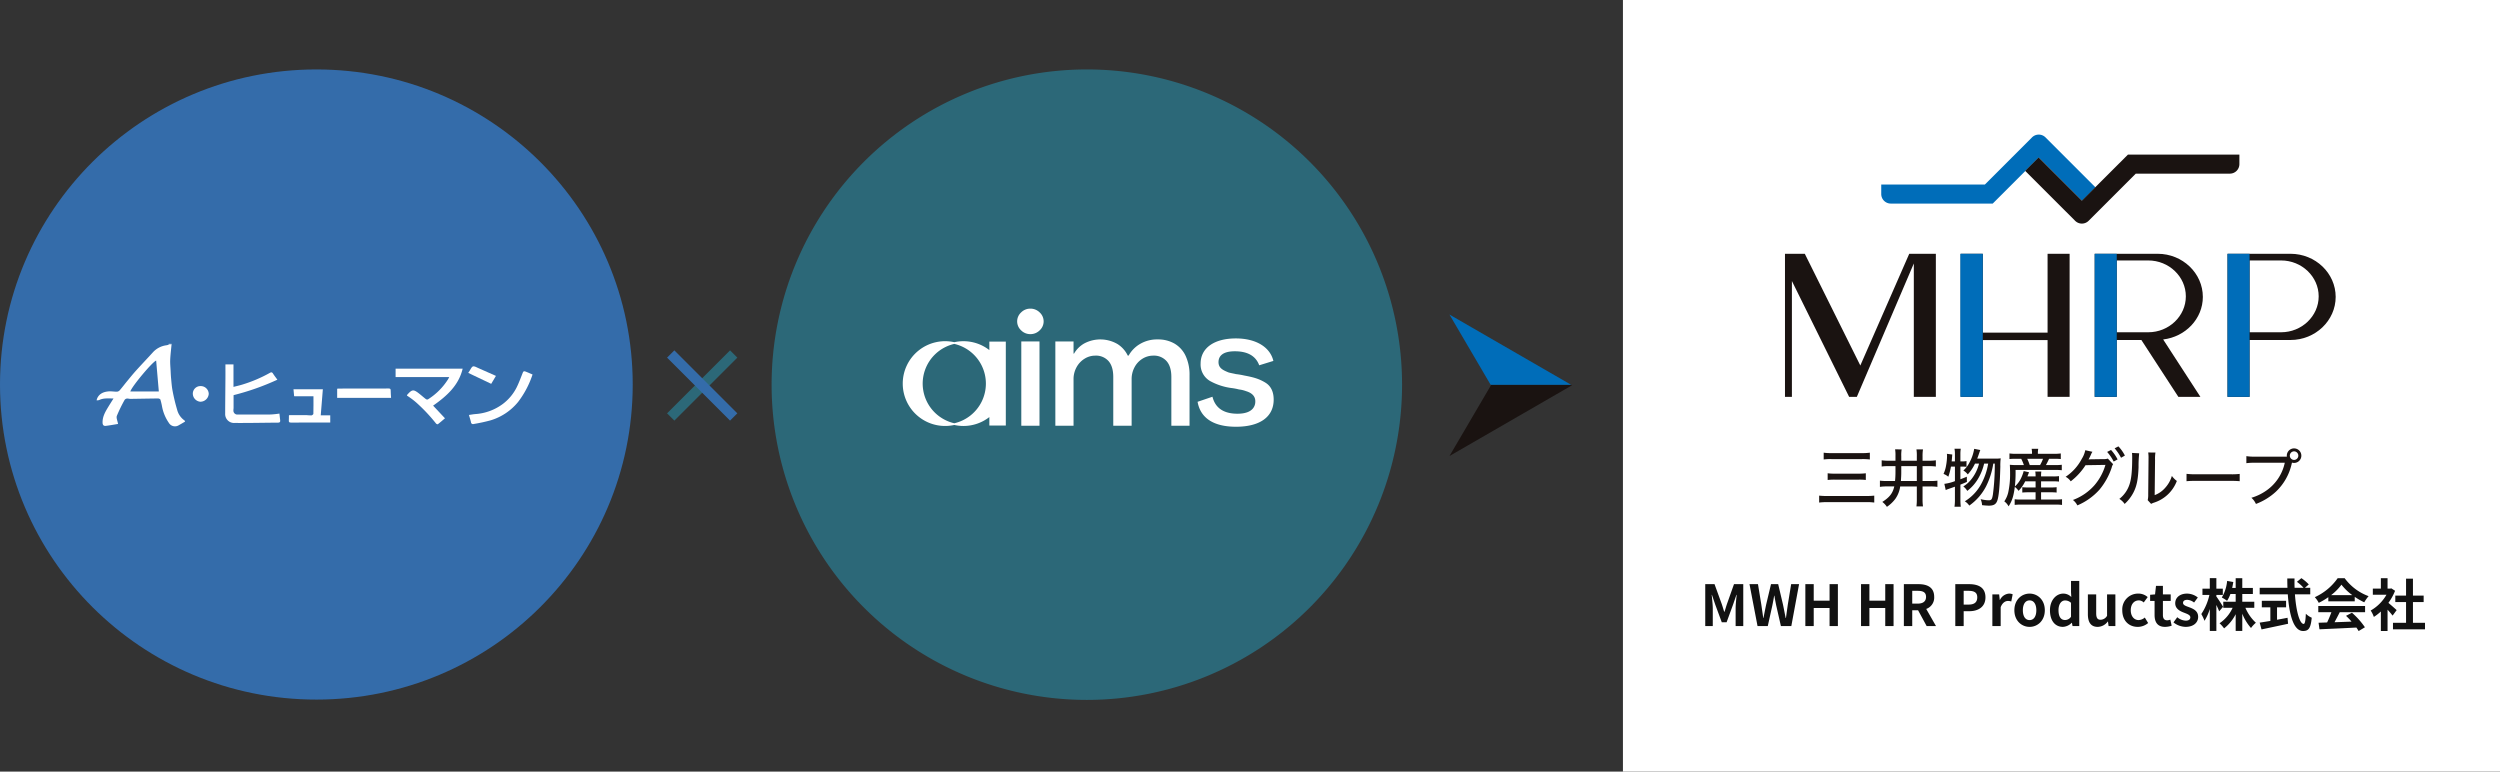 <svg xmlns="http://www.w3.org/2000/svg" xmlns:xlink="http://www.w3.org/1999/xlink" width="972" height="300" viewBox="0 0 972 300">
  <rect x="0" y="0" width="972" height="300" fill="#333333" stroke="none"/>
  <defs>
    <clipPath id="clip-path">
      <rect id="長方形_200" data-name="長方形 200" width="144.212" height="45.917" fill="none"/>
    </clipPath>
    <clipPath id="clip-path-2">
      <rect id="長方形_136" data-name="長方形 136" width="169.508" height="32.07" fill="none"/>
    </clipPath>
    <clipPath id="clip-path-3">
      <rect id="長方形_130" data-name="長方形 130" width="214.112" height="144.728" fill="none"/>
    </clipPath>
  </defs>
  <g id="グループ_175" data-name="グループ 175" transform="translate(-75 -1288.812)">
    <rect id="長方形_141" data-name="長方形 141" width="341" height="300" transform="translate(706 1288.812)" fill="#fff"/>
    <g id="グループ_118" data-name="グループ 118" transform="translate(375.408 1315.809)">
      <path id="パス_142" data-name="パス 142" d="M122.562,0A122.562,122.562,0,1,1,0,122.562,122.562,122.562,0,0,1,122.562,0Z" transform="translate(-0.408 0.003)" fill="#2c6878"/>
      <g id="グループ_174" data-name="グループ 174" transform="translate(50.592 93.003)">
        <g id="グループ_174-2" data-name="グループ 174" clip-path="url(#clip-path)">
          <path id="パス_158" data-name="パス 158" d="M395.6,54.441c-2.267-1.335-4.146-1.966-8.041-2.688a30.038,30.038,0,0,0-3.273-.562l-.124-.018c-.288-.082-.763-.178-1.216-.27-.64-.133-1.244-.256-1.6-.375l-.05-.018c-1.97-.823-3.826-1.6-3.826-3.973,0-1.925,1.1-4.22,6.363-4.22,4.96,0,8.137,1.829,9.463,5.445l5.508-1.7c-1.289-5.413-6.816-8.745-14.592-8.745-8.453,0-13.7,3.748-13.7,9.788a7.423,7.423,0,0,0,3.7,6.788,23.654,23.654,0,0,0,8.132,2.688,22.353,22.353,0,0,1,3.081.571,11.566,11.566,0,0,1,2.761.667c.969.3,3.685,1.193,3.589,4.069,0,1.4-.677,4.7-6.931,4.7-5.371,0-8.636-2.222-9.723-6.6l-5.787,1.966c1.115,6.35,6.267,9.7,14.939,9.7,9.307,0,14.647-3.845,14.647-10.546,0-3.122-1.12-5.362-3.324-6.665" transform="translate(-254.714 -25.735)" fill="#fff"/>
          <path id="パス_159" data-name="パス 159" d="M148.406,0a4.964,4.964,0,0,0-3.583,1.487,4.706,4.706,0,0,0,0,6.937,4.963,4.963,0,0,0,3.583,1.487,5.057,5.057,0,0,0,3.659-1.487,4.706,4.706,0,0,0,0-6.937A5.058,5.058,0,0,0,148.406,0" transform="translate(-98.825 0)" fill="#fff"/>
          <rect id="長方形_199" data-name="長方形 199" width="7.074" height="32.773" transform="translate(46.082 12.752)" fill="#fff"/>
          <path id="パス_160" data-name="パス 160" d="M237.459,40.2a12.688,12.688,0,0,0-6.49-1.623,13.01,13.01,0,0,0-7.009,1.817,11.935,11.935,0,0,0-4.348,4.477h-.325a10.859,10.859,0,0,0-3.959-4.477,13.289,13.289,0,0,0-13.012-.227,10.672,10.672,0,0,0-3.926,3.927H198.2V39.358h-7.074V72.131H198.2V54.09a9.547,9.547,0,0,1,1.168-4.705,8.837,8.837,0,0,1,3.115-3.309,7.782,7.782,0,0,1,4.154-1.2,6.5,6.5,0,0,1,5.159,2.109q1.85,2.11,1.849,6.2v18.95h7.139V54.09a9.766,9.766,0,0,1,1.136-4.705A8.59,8.59,0,0,1,225,46.075a7.891,7.891,0,0,1,4.218-1.2,6.528,6.528,0,0,1,5.127,2.109q1.882,2.11,1.882,6.2v18.95H243.3v-19.6a17.213,17.213,0,0,0-1.525-7.561,10.8,10.8,0,0,0-4.315-4.77" transform="translate(-131.807 -26.606)" fill="#fff"/>
          <path id="パス_161" data-name="パス 161" d="M33.66,44.246a16.392,16.392,0,0,0-10.084-3.459,16.589,16.589,0,0,0-3.548.389,16.48,16.48,0,1,0,0,32.181,16.57,16.57,0,0,0,3.548.39A16.392,16.392,0,0,0,33.66,70.288v3.3h6.4V40.949h-6.4ZM11.268,67.228a15.832,15.832,0,0,1,8.76-25.39,15.832,15.832,0,0,1,0,30.859,15.9,15.9,0,0,1-8.76-5.469" transform="translate(0 -28.129)" fill="#fff"/>
        </g>
      </g>
    </g>
    <g id="グループ_119" data-name="グループ 119" transform="translate(75 1316.22)">
      <ellipse id="楕円形_1" data-name="楕円形 1" cx="123" cy="122.5" rx="123" ry="122.5" transform="translate(0 -0.409)" fill="#346caa"/>
      <g id="グループ_114" data-name="グループ 114" transform="translate(37.551 106.3)">
        <g id="グループ_113" data-name="グループ 113" transform="translate(0 0)" clip-path="url(#clip-path-2)">
          <path id="パス_102" data-name="パス 102" d="M21.678.343,21.686,0h.75c0,.052,0,.1-.006.156l-.751.186" transform="translate(6.351 0)" fill="#fff"/>
          <path id="パス_103" data-name="パス 103" d="M22.259.156,22.267,0h.375c0,.065-.006.129-.009.194L22.259.156" transform="translate(6.521 0)" fill="#fff"/>
          <path id="パス_104" data-name="パス 104" d="M28.779.121l.374.039c-.182,1.98-.436,3.956-.526,5.94-.065,1.394.084,2.8.154,4.194.053,1.09.1,2.183.206,3.269.156,1.581.265,3.177.577,4.731a73.475,73.475,0,0,0,1.734,7.19,7.258,7.258,0,0,0,2.882,4.237c.11.07.14.26.235.449-.843.489-1.69,1-2.552,1.475a2.773,2.773,0,0,1-3.756-.963,16.608,16.608,0,0,1-2.688-6.548,24.488,24.488,0,0,0-.609-2.515c-.081-.229-.6-.442-.921-.44-3.578.031-7.157.111-10.734.16-.451.006-.913-.172-1.352-.12a1.271,1.271,0,0,0-.886.494,56.539,56.539,0,0,0-3.036,6.224c-.3.807.259,1.927.469,3.152-1.455.234-3.108.544-4.775.747-.829.1-1.21-.362-1.243-1.186-.091-2.366,1.058-4.3,2.229-6.228.632-1.041,1.288-2.07,2.017-3.239-1.991,0-3.845-.234-5.606.623a2.916,2.916,0,0,1-.971.1,6.035,6.035,0,0,1,.269-.86c.866-1.813,2.521-2.448,4.37-2.616,1.091-.1,2.211.137,3.316.114a1.64,1.64,0,0,0,1.058-.564c.988-1.148,1.9-2.362,2.863-3.531,1.157-1.4,2.3-2.823,3.523-4.174,2.117-2.344,4.306-4.624,6.429-6.963a8.574,8.574,0,0,1,5.23-2.8c.326-.049.646-.138.971-.209l.75-.187M24.2,18.459c-.357-4.149-.7-8.076-1.033-11.995-1.223.235-9.331,9.826-10.05,11.995Z" transform="translate(0 0.036)" fill="#fff"/>
          <path id="パス_105" data-name="パス 105" d="M104.5,21.825c1.581,1.685,3.062,3.262,4.617,4.917-.954.808-1.837,1.585-2.766,2.3-.109.083-.575-.08-.7-.252a66.34,66.34,0,0,0-7.775-8.239,29.6,29.6,0,0,0-3.032-2.295c-.2-.146-.41-.268-.518-.337a1.611,1.611,0,0,1,.078-.293c2-2.219,2.457-2.25,4.916-.286.809.645,1.581,1.338,2.406,1.963a.85.85,0,0,0,.763.085,24.857,24.857,0,0,0,7.864-7.879c.131-.222.239-.456.41-.789H89.917V7.445h26.074c-1.571,6.6-6.281,10.722-11.489,14.38" transform="translate(26.342 2.181)" fill="#fff"/>
          <path id="パス_106" data-name="パス 106" d="M41.936,18.114c0,1.753.005,3.408,0,5.062a8.089,8.089,0,0,0-.067,1.052,1.535,1.535,0,0,0,1.755,1.425c4.249.009,8.5.031,12.746-.013a34.045,34.045,0,0,0,3.394-.358c.1.924.191,1.762.288,2.6.076.648-.136.922-.871.926-5.606.03-11.214.164-16.819.122a3.449,3.449,0,0,1-3.693-3.607c.014-4.622.07-9.246.1-13.868.012-1.743,0-3.486,0-5.28H41.9V14.91c1.38-.362,2.576-.613,3.728-.992A54.022,54.022,0,0,0,56.069,9.442c.476-.277.843-.291,1.188.266.506.815,1.113,1.568,1.713,2.4a97.254,97.254,0,0,1-17.035,6.008" transform="translate(11.327 1.808)" fill="#fff"/>
          <path id="パス_107" data-name="パス 107" d="M111.972,25.217c.8-.115,1.6-.27,2.411-.341a20.207,20.207,0,0,0,10.8-3.969,18.376,18.376,0,0,0,5.282-6.3c.954-1.9,1.673-3.914,2.463-5.891.255-.634.694-.513,1.129-.347.868.336,1.716.719,2.644,1.113a36.242,36.242,0,0,1-5.626,10.686,21.932,21.932,0,0,1-10.72,7.15,64.9,64.9,0,0,1-6.555,1.412.778.778,0,0,1-1.036-.7c-.2-.895-.5-1.769-.8-2.816" transform="translate(32.803 2.413)" fill="#fff"/>
          <path id="パス_108" data-name="パス 108" d="M58.018,23.7c2.212,0,4.426-.013,6.638,0,.646.005,1.3.16,1.936.106.282-.023.756-.392.762-.613.058-2.214.035-4.43.035-6.815H60.1l-.231-.07q-.122-1.336-.246-2.675H71.042c-.282,3.474-.551,6.8-.821,10.143h3.693v2.8H72.069c-4.467,0-8.934-.013-13.4.019-.665,0-.914-.163-.86-.822.052-.64.026-1.286.034-1.932.059-.049.118-.1.176-.149" transform="translate(16.933 3.994)" fill="#fff"/>
          <path id="パス_109" data-name="パス 109" d="M72.513,13.441q9.94-.012,19.878-.031c.57,0,.763.182.764.745,0,.946.089,1.893.144,2.894H72.345v-3.46l.168-.147" transform="translate(21.194 3.929)" fill="#fff"/>
          <path id="パス_110" data-name="パス 110" d="M122.529,10.463l-1.84,3.09-8.932-4.259c.169-.256.327-.506.5-.747.433-.621.754-1.558,1.34-1.762.549-.193,1.4.347,2.083.643,2.245.971,4.474,1.978,6.854,3.036" transform="translate(32.74 1.976)" fill="#fff"/>
          <path id="パス_111" data-name="パス 111" d="M31.923,18.771a3.192,3.192,0,0,1-2.984-3.141,2.941,2.941,0,0,1,3.031-2.943,3.1,3.1,0,0,1,3.16,3.029,3.292,3.292,0,0,1-3.207,3.054" transform="translate(8.478 3.717)" fill="#fff"/>
          <path id="パス_112" data-name="パス 112" d="M72.513,13.434l-.168.147.168-.147" transform="translate(21.194 3.936)" fill="#fff"/>
          <path id="パス_113" data-name="パス 113" d="M59.4,15.7l.231.07L59.4,15.7" transform="translate(17.401 4.6)" fill="#fff"/>
          <path id="パス_114" data-name="パス 114" d="M58.009,21.418c-.058.049-.116.1-.176.149.059-.049.118-.1.176-.149" transform="translate(16.942 6.275)" fill="#fff"/>
        </g>
      </g>
    </g>
    <g id="グループ_117" data-name="グループ 117" transform="translate(335.771 1426.444)">
      <line id="線_6" data-name="線 6" x1="24.487" y2="24.487" fill="none" stroke="#2c6878" stroke-width="4"/>
      <line id="線_5" data-name="線 5" x2="24.487" y2="24.487" fill="none" stroke="#346caa" stroke-width="4"/>
    </g>
    <path id="パス_162" data-name="パス 162" d="M2,0H4.928V-6.8c0-1.54-.264-3.806-.418-5.346H4.6L5.9-8.316l2.53,6.842H10.3L12.8-8.316l1.32-3.828h.11c-.176,1.54-.418,3.806-.418,5.346V0h2.97V-16.3H13.178L10.472-8.668c-.352,1.012-.638,2.09-.99,3.124h-.11c-.33-1.034-.638-2.112-.99-3.124L5.61-16.3H2ZM22.33,0h3.982l1.782-8.052c.264-1.276.484-2.53.7-3.784h.088c.2,1.254.44,2.508.7,3.784L31.416,0h4.048l3.014-16.3H35.4L34.1-8.338c-.242,1.694-.484,3.432-.726,5.192h-.11c-.352-1.76-.682-3.52-1.034-5.192L30.36-16.3H27.566L25.674-8.338c-.352,1.694-.7,3.432-1.034,5.192h-.088c-.242-1.76-.506-3.476-.748-5.192l-1.3-7.964h-3.3ZM40.92,0h3.256V-7.04h6.16V0H53.57V-16.3H50.336v6.424h-6.16V-16.3H40.92ZM62.568,0h3.256V-7.04h6.16V0h3.234V-16.3H71.984v6.424h-6.16V-16.3H62.568ZM79.222,0h3.256V-6.16h2.266L88.088,0h3.63L87.912-6.666a4.66,4.66,0,0,0,3.1-4.686c0-3.74-2.706-4.95-6.116-4.95H79.222Zm3.256-8.734v-4.972H84.59c2.09,0,3.256.594,3.256,2.354,0,1.738-1.166,2.618-3.256,2.618ZM99.22,0h3.256V-5.786h2.178c3.5,0,6.292-1.672,6.292-5.39,0-3.85-2.772-5.126-6.38-5.126H99.22Zm3.256-8.36v-5.346h1.848c2.244,0,3.432.638,3.432,2.53,0,1.87-1.078,2.816-3.322,2.816ZM113.63,0h3.234V-7.348c.682-1.782,1.848-2.42,2.816-2.42a4.115,4.115,0,0,1,1.3.2l.55-2.794a3.485,3.485,0,0,0-1.452-.264,4.268,4.268,0,0,0-3.5,2.486h-.066l-.242-2.178h-2.64Zm14.476.308c3.08,0,5.918-2.376,5.918-6.468s-2.838-6.468-5.918-6.468-5.918,2.376-5.918,6.468S125.026.308,128.106.308Zm0-2.64c-1.672,0-2.618-1.5-2.618-3.828,0-2.31.946-3.828,2.618-3.828s2.618,1.518,2.618,3.828C130.724-3.828,129.778-2.332,128.106-2.332ZM141.064.308a5.11,5.11,0,0,0,3.41-1.584h.088L144.8,0h2.618V-17.556H144.21v4.334l.11,1.936a4.24,4.24,0,0,0-3.124-1.342c-2.662,0-5.17,2.464-5.17,6.468C136.026-2.112,138.006.308,141.064.308Zm.836-2.662c-1.628,0-2.552-1.276-2.552-3.828,0-2.464,1.166-3.784,2.552-3.784a3.322,3.322,0,0,1,2.31.924V-3.63A2.8,2.8,0,0,1,141.9-2.354ZM154.572.308a4.943,4.943,0,0,0,3.916-2.068h.088L158.818,0h2.64V-12.32h-3.234V-4a2.969,2.969,0,0,1-2.508,1.54c-1.188,0-1.716-.682-1.716-2.574V-12.32h-3.234v7.7C150.766-1.54,151.91.308,154.572.308Zm15.576,0a6.209,6.209,0,0,0,4.048-1.5l-1.3-2.134a3.826,3.826,0,0,1-2.4.99c-1.76,0-3.058-1.5-3.058-3.828,0-2.31,1.276-3.828,3.168-3.828a2.8,2.8,0,0,1,1.87.814l1.54-2.09a5.386,5.386,0,0,0-3.586-1.364,6.145,6.145,0,0,0-6.292,6.468C164.142-2.068,166.738.308,170.148.308Zm10.6,0a7.962,7.962,0,0,0,2.6-.462l-.528-2.354a3.6,3.6,0,0,1-1.21.264c-1.1,0-1.672-.66-1.672-2.068V-9.768h3.036V-12.32h-3.036v-3.322h-2.684l-.374,3.322-1.914.154v2.4H176.7v5.456C176.7-1.562,177.826.308,180.752.308Zm7.986,0c3.212,0,4.906-1.738,4.906-3.894,0-2.288-1.8-3.1-3.432-3.718-1.3-.484-2.442-.814-2.442-1.716,0-.7.528-1.188,1.65-1.188a4.586,4.586,0,0,1,2.64,1.056l1.452-1.958a6.829,6.829,0,0,0-4.18-1.518c-2.816,0-4.6,1.562-4.6,3.762,0,2.068,1.738,3.014,3.3,3.608,1.3.506,2.574.924,2.574,1.848,0,.77-.55,1.3-1.782,1.3a5.349,5.349,0,0,1-3.3-1.342L184.052-1.43A7.814,7.814,0,0,0,188.738.308ZM203.324-7.5c-.352-.638-1.958-3.168-2.6-3.982v-.638h2.508v-2.42h-2.508v-4.092h-2.552v4.092h-2.86v2.42h2.706a21.921,21.921,0,0,1-3.146,7.436,15.918,15.918,0,0,1,1.232,2.64,19.2,19.2,0,0,0,2.068-4.6V1.892h2.552V-8.228c.44.924.858,1.87,1.1,2.486Zm12.144.4V-9.46H210.8v-3.014h4.114v-2.354H210.8v-3.784H208.23v3.784h-1.364c.176-.748.308-1.518.44-2.31l-2.4-.418a15.159,15.159,0,0,1-2.068,6.446,13.517,13.517,0,0,1,2.046,1.3,13.045,13.045,0,0,0,1.3-2.662h2.046V-9.46h-4.818v2.354h3.63A14.431,14.431,0,0,1,201.96-1.1a12.615,12.615,0,0,1,1.76,2,16.27,16.27,0,0,0,4.51-5.522V1.892H210.8v-6.71A18.729,18.729,0,0,0,214.192.748,11.116,11.116,0,0,1,216.084-1.3a16.65,16.65,0,0,1-4.07-5.808Zm8.844-.2h3.52v-2.53h-9.438V-7.3h3.322V-2c-1.584.264-3.036.484-4.158.66l.726,2.64C221.122.682,224.994-.11,228.6-.9l-.2-2.332c-1.342.264-2.75.528-4.092.77Zm12.914-5.038v-2.552h-2.068l1.5-1.3a16.432,16.432,0,0,0-2.882-2.442l-1.738,1.43a15.575,15.575,0,0,1,2.574,2.31h-3.476c-.044-1.188-.044-2.42-.022-3.63h-2.816c0,1.21.022,2.442.066,3.63h-10.8v2.552h10.934c.528,7.744,2.178,14.256,5.94,14.256,2.09,0,2.97-1.012,3.366-5.17A7.359,7.359,0,0,1,235.51-4.8c-.11,2.794-.374,3.96-.836,3.96-1.606,0-2.948-5.082-3.41-11.506Zm8.1.308a19.993,19.993,0,0,0,4.026-4.07,21.411,21.411,0,0,0,4.224,4.07Zm-1.078,2.4h10.274v-1.738a26.586,26.586,0,0,0,3.7,2.134,13.56,13.56,0,0,1,1.694-2.4,20.124,20.124,0,0,1-9.306-6.974h-2.728a21.846,21.846,0,0,1-8.888,7.37,10.22,10.22,0,0,1,1.54,2.2,25.4,25.4,0,0,0,3.718-2.2ZM240.35-5.39h5.1a42.251,42.251,0,0,1-1.672,3.982l-3.322.11.352,2.552c3.74-.176,9.174-.4,14.344-.682a11.665,11.665,0,0,1,.88,1.364L258.478.462a29.588,29.588,0,0,0-5.038-5.654l-2.31,1.21a26.223,26.223,0,0,1,2.156,2.244c-2.244.088-4.51.176-6.622.242.66-1.232,1.386-2.6,2.024-3.894h9.856V-7.81H240.35ZM270.82-6.2c-.462-.44-2.156-1.958-3.212-2.816a21.352,21.352,0,0,0,2.6-4.708l-1.474-.946-.462.11h-.99v-4.048h-2.6v4.048h-3.124v2.376h5.3a16.433,16.433,0,0,1-6.138,6.138,10.486,10.486,0,0,1,1.232,2.486,18.206,18.206,0,0,0,2.728-2.112v7.59h2.6V-6.38c.748.814,1.5,1.694,1.958,2.31Zm6.336,4.928V-9.328h4.158v-2.53h-4.158v-6.578h-2.684v6.578h-4.18v2.53h4.18v8.052H269.39V1.276h12.452V-1.276Z" transform="translate(736 1532.232)" fill="#111"/>
    <g id="グループ_120" data-name="グループ 120" transform="translate(769 1341.143)">
      <g id="グループ_107" data-name="グループ 107" clip-path="url(#clip-path-3)">
        <path id="パス_88" data-name="パス 88" d="M60.161,26.819H20.523a3.709,3.709,0,0,1-3.708-3.708V19.423H57.1L75.435,1.087a3.706,3.706,0,0,1,5.244,0l19.42,19.42-5.228,5.228L78.057,8.921Z" transform="translate(20.612 0)" fill="#006db9"/>
        <path id="パス_89" data-name="パス 89" d="M61.377,29.228,41.957,9.809l5.231-5.228L64,21.393,81.9,3.5h43.344V7.183a3.709,3.709,0,0,1-3.708,3.71H84.96L66.622,29.228a3.706,3.706,0,0,1-5.244,0" transform="translate(51.433 4.287)" fill="#1a1311"/>
        <path id="パス_90" data-name="パス 90" d="M50.093,24.584V76.442H58.66V20.82H48.312L29.294,64.257,7.706,20.82H0V76.442H2.693V31.408L24.941,76.442h3Z" transform="translate(0 25.522)" fill="#1a1311"/>
        <path id="パス_91" data-name="パス 91" d="M64.46,20.82V51.474H39.27V20.82H30.7V76.441H39.27V54.37H64.46V76.441h8.567V20.82Z" transform="translate(37.637 25.522)" fill="#1a1311"/>
        <path id="パス_92" data-name="パス 92" d="M96.147,37.576c0-9.215-7.891-16.756-17.535-16.756H54.1V76.441h8.569V54.334h9.576L86.627,76.441h8.567L80.718,54.13c8.65-1.013,15.43-8.026,15.43-16.554M62.673,51.332V23.411H74.928c8.035,0,14.61,6.281,14.61,13.96s-6.575,13.96-14.61,13.96Z" transform="translate(66.317 25.522)" fill="#1a1311"/>
        <path id="パス_93" data-name="パス 93" d="M101.816,20.82H77.3V76.441h8.569V54.334h15.944c9.645,0,17.535-7.541,17.535-16.758S111.461,20.82,101.816,20.82M98.132,51.332H85.877V23.411H98.132c8.035,0,14.61,6.281,14.61,13.96s-6.575,13.96-14.61,13.96" transform="translate(94.761 25.522)" fill="#1a1311"/>
        <rect id="長方形_127" data-name="長方形 127" width="8.714" height="55.615" transform="translate(68.184 46.342)" fill="#006db9"/>
        <rect id="長方形_128" data-name="長方形 128" width="8.563" height="55.615" transform="translate(120.425 46.342)" fill="#006db9"/>
        <rect id="長方形_129" data-name="長方形 129" width="8.563" height="55.615" transform="translate(172.06 46.342)" fill="#006db9"/>
        <path id="パス_94" data-name="パス 94" d="M27.395,74.955a20.115,20.115,0,0,0-3.109-.171H9.274a25.2,25.2,0,0,0-3.305.171V72.261a27.708,27.708,0,0,0,3.256.147H24.236a28.187,28.187,0,0,0,3.158-.147ZM7.732,55.561a18.619,18.619,0,0,0,2.987.169H22.572a20.589,20.589,0,0,0,3.109-.169v2.644a21.976,21.976,0,0,0-3.085-.147H10.743a19.126,19.126,0,0,0-3.012.147Zm1.543,8.006a18.372,18.372,0,0,0,2.718.147h9.4a21.07,21.07,0,0,0,2.718-.147v2.6a22.117,22.117,0,0,0-2.693-.125h-9.4a25.577,25.577,0,0,0-2.742.125Z" transform="translate(7.317 68.109)" fill="#1a1311"/>
        <path id="パス_95" data-name="パス 95" d="M20.133,61.515a16.582,16.582,0,0,0-2.865.147V59.238a18.56,18.56,0,0,0,2.84.171h2.524V57.549a13.126,13.126,0,0,0-.149-2.571L25.032,55a14.069,14.069,0,0,0-.147,2.644V59.41h6.048V57.72A15.491,15.491,0,0,0,30.786,55h2.546a15.9,15.9,0,0,0-.171,2.718V59.41h2.35a18.87,18.87,0,0,0,2.818-.171v2.424a17.879,17.879,0,0,0-2.818-.147h-2.35V67.3H36.1a21.274,21.274,0,0,0,2.838-.147v2.424a18.517,18.517,0,0,0-2.816-.174H33.161v4.777a19.387,19.387,0,0,0,.171,2.987H30.786a22.632,22.632,0,0,0,.147-2.963V69.4H24.469a11.027,11.027,0,0,1-1.885,4.826A13.551,13.551,0,0,1,19.3,77.334a7.437,7.437,0,0,0-1.787-1.91c2.84-1.812,4.04-3.354,4.654-6.025H19.35a16.082,16.082,0,0,0-2.767.174V67.149a19.942,19.942,0,0,0,2.742.147h3.136a33.749,33.749,0,0,0,.171-3.724V61.515Zm4.752,2.4c0,1.053-.049,1.91-.147,3.381h6.195V61.515H24.885Z" transform="translate(20.328 67.394)" fill="#1a1311"/>
        <path id="パス_96" data-name="パス 96" d="M30.582,61.823a23.293,23.293,0,0,1-1.028,3.942,6.449,6.449,0,0,0-1.861-1.1,12.826,12.826,0,0,0,1.028-3.452,20.534,20.534,0,0,0,.343-3.452c0-.345-.024-.514-.049-.908l2.081.272c-.122,1.518-.2,2.424-.245,2.669h1.275V56.9a10.508,10.508,0,0,0-.174-2.032H34.4a12.647,12.647,0,0,0-.145,2.032v2.891h.806a6.356,6.356,0,0,0,1.567-.122V61.9c-.61-.049-.93-.073-1.567-.073h-.806v4.921c1.026-.392,1.371-.514,2.5-1l.024,2.032c-1.251.539-1.591.686-2.522,1.053v5.9a24.375,24.375,0,0,0,.145,2.693H31.953a17.7,17.7,0,0,0,.174-2.693V69.635c-1.031.367-1.79.634-2.3.806a9.436,9.436,0,0,0-1.273.514l-.539-2.424a17.709,17.709,0,0,0,4.116-1.053V61.823Zm12.905-1.175a20.908,20.908,0,0,1-2.179,5.582,16.475,16.475,0,0,1-4.383,5.044,5.85,5.85,0,0,0-1.545-1.738,11.207,11.207,0,0,0,2.94-2.546A15.668,15.668,0,0,0,41.5,60.648H39.937a16.434,16.434,0,0,1-2.816,4.211,6.157,6.157,0,0,0-1.714-1.518A10.169,10.169,0,0,0,37.587,60.6a16.974,16.974,0,0,0,2.032-5.683l2.375.465c-.171.443-.171.443-.71,2.01-.147.465-.294.806-.49,1.322H47.87a13.637,13.637,0,0,0,2.059-.1,22.668,22.668,0,0,0-.147,3.234c-.2,7.639-.59,11.8-1.251,13.4-.514,1.273-1.42,1.763-3.232,1.763a25.86,25.86,0,0,1-2.62-.2,6.494,6.494,0,0,0-.563-2.326,14.6,14.6,0,0,0,3.134.441c1.077,0,1.322-.343,1.64-2.228a88,88,0,0,0,.735-12.048h-.588a29.6,29.6,0,0,1-2.791,8.839,20.792,20.792,0,0,1-6.537,7.494,5.655,5.655,0,0,0-1.738-1.665,17.863,17.863,0,0,0,6.611-7.176,24.967,24.967,0,0,0,2.473-7.492Z" transform="translate(33.947 67.258)" fill="#1a1311"/>
        <path id="パス_97" data-name="パス 97" d="M46.437,67.537a14.353,14.353,0,0,1-2.571,3.7A7.422,7.422,0,0,0,42.4,69.694c-.465,3.6-1.077,5.533-2.424,7.566a5.625,5.625,0,0,0-1.665-1.934,10.185,10.185,0,0,0,1.543-3.55,33,33,0,0,0,.71-7.125c0-1.349-.049-2.842-.1-3.552a24.144,24.144,0,0,0,2.791.122h2.669a17.27,17.27,0,0,0-1.028-2.448h-2.13a21.34,21.34,0,0,0-2.448.1V56.691a16.379,16.379,0,0,0,2.571.147h6.2V56.47a8.96,8.96,0,0,0-.149-1.591h2.573a8.362,8.362,0,0,0-.147,1.591v.367h6.219a18.223,18.223,0,0,0,2.693-.147V58.87a24.084,24.084,0,0,0-2.571-.1H55.719c-.563,1.224-.759,1.616-1.224,2.448h3.379a19.907,19.907,0,0,0,2.791-.122v2.13a21.238,21.238,0,0,0-2.791-.122H42.691a50.311,50.311,0,0,1-.269,6.442A10.723,10.723,0,0,0,44.6,66.781a15.368,15.368,0,0,0,1.249-3.234l2.083.465c-.247.639-.247.639-.637,1.616h3.183v-.122a10.423,10.423,0,0,0-.122-1.785h2.35a12.234,12.234,0,0,0-.1,1.763v.145h4.6a14.253,14.253,0,0,0,2.375-.122v2.132a20.852,20.852,0,0,0-2.4-.1H52.609v2.377h3.82a16.32,16.32,0,0,0,2.228-.1V71.9a18.518,18.518,0,0,0-2.228-.1h-3.82v2.816h5.852a17.952,17.952,0,0,0,2.3-.122v2.228a16.5,16.5,0,0,0-2.35-.147H44.674c-.857,0-1.542.049-2.326.122v-2.2a14.19,14.19,0,0,0,2.277.122h5.854V71.8H47.565a20.954,20.954,0,0,0-2.255.1V69.817a16.99,16.99,0,0,0,2.255.1h2.914V67.537Zm5.781-6.317a16.031,16.031,0,0,0,1.151-2.448H47.22A16.762,16.762,0,0,1,48.2,61.22Z" transform="translate(46.959 67.273)" fill="#1a1311"/>
        <path id="パス_98" data-name="パス 98" d="M59.455,56.567a4.1,4.1,0,0,0-.516.93,20.629,20.629,0,0,1-1,2.057,7.539,7.539,0,0,1,1.051-.073l4.875-.073a4.468,4.468,0,0,0,1.567-.2l2.057,2.179a3.614,3.614,0,0,0-.563,1.347,26.577,26.577,0,0,1-4.7,8.5,24,24,0,0,1-8.645,6.17A6.2,6.2,0,0,0,51.862,75.3a20.685,20.685,0,0,0,8.474-5.852A21.362,21.362,0,0,0,64.5,61.659l-7.739.122a24.706,24.706,0,0,1-5.754,6.268,5.43,5.43,0,0,0-1.983-1.763,18.8,18.8,0,0,0,6.268-6.954,10.141,10.141,0,0,0,1.371-3.379Zm7.223-.71a16.357,16.357,0,0,1,2.546,3.673l-1.518.832a17.994,17.994,0,0,0-2.546-3.746Zm2.865-1.4a15.223,15.223,0,0,1,2.522,3.575l-1.494.857a18.687,18.687,0,0,0-2.5-3.673Z" transform="translate(60.093 66.76)" fill="#1a1311"/>
        <path id="パス_99" data-name="パス 99" d="M66.12,55.846a47.918,47.918,0,0,0-.245,5.435c-.171,4.7-.71,7.348-2.01,9.845a15.882,15.882,0,0,1-3.4,4.407,6.814,6.814,0,0,0-2.059-1.959,11.786,11.786,0,0,0,3.942-5.607c.735-2.179,1.053-5.266,1.053-10.31a19.176,19.176,0,0,0-.071-1.959Zm6.317-.294a16.677,16.677,0,0,0-.147,2.963l-.147,13.591a10.059,10.059,0,0,0,4.064-2.816,11.783,11.783,0,0,0,2.622-4.652,8.529,8.529,0,0,0,1.934,1.957,14.049,14.049,0,0,1-9.012,8.474,7.008,7.008,0,0,0-1,.441l-1.322-1.445a8.871,8.871,0,0,0,.2-2.228l.122-13.346V57.9a13.892,13.892,0,0,0-.122-2.375Z" transform="translate(71.595 68.068)" fill="#1a1311"/>
        <path id="パス_100" data-name="パス 100" d="M70.142,59.257a28.161,28.161,0,0,0,3.771.171H87.161a24.985,24.985,0,0,0,3.65-.147v2.84A36.073,36.073,0,0,0,87.136,62h-13.2a34.942,34.942,0,0,0-3.8.122Z" transform="translate(85.983 72.639)" fill="#1a1311"/>
        <path id="パス_101" data-name="パス 101" d="M96.339,58.034a2.105,2.105,0,0,1-.024-.392,2.828,2.828,0,1,1,2.816,2.84,2.76,2.76,0,0,1-.783-.122,3.486,3.486,0,0,0-.147.514,21.262,21.262,0,0,1-6.1,10.751,23.724,23.724,0,0,1-7.788,4.8,7.158,7.158,0,0,0-1.763-2.4,19.767,19.767,0,0,0,5.436-2.546,17.611,17.611,0,0,0,7.543-11.069H83.849a21.879,21.879,0,0,0-3.256.171V57.838a19.283,19.283,0,0,0,3.305.2Zm1.151-.392a1.662,1.662,0,0,0,1.64,1.665,1.665,1.665,0,1,0,0-3.33,1.662,1.662,0,0,0-1.64,1.665" transform="translate(98.794 67.178)" fill="#1a1311"/>
      </g>
    </g>
    <g id="グループ_126" data-name="グループ 126" transform="translate(638.55 1411.112)">
      <path id="パス_145" data-name="パス 145" d="M16.007,19.157l.121.2L0,46.86l47.635-27.5-.349-.2Z" transform="translate(0 8.145)" fill="#1a1311"/>
      <path id="パス_146" data-name="パス 146" d="M0,0,16.007,27.3H47.286Z" transform="translate(0 0)" fill="#006db9"/>
    </g>
  </g>
</svg>

